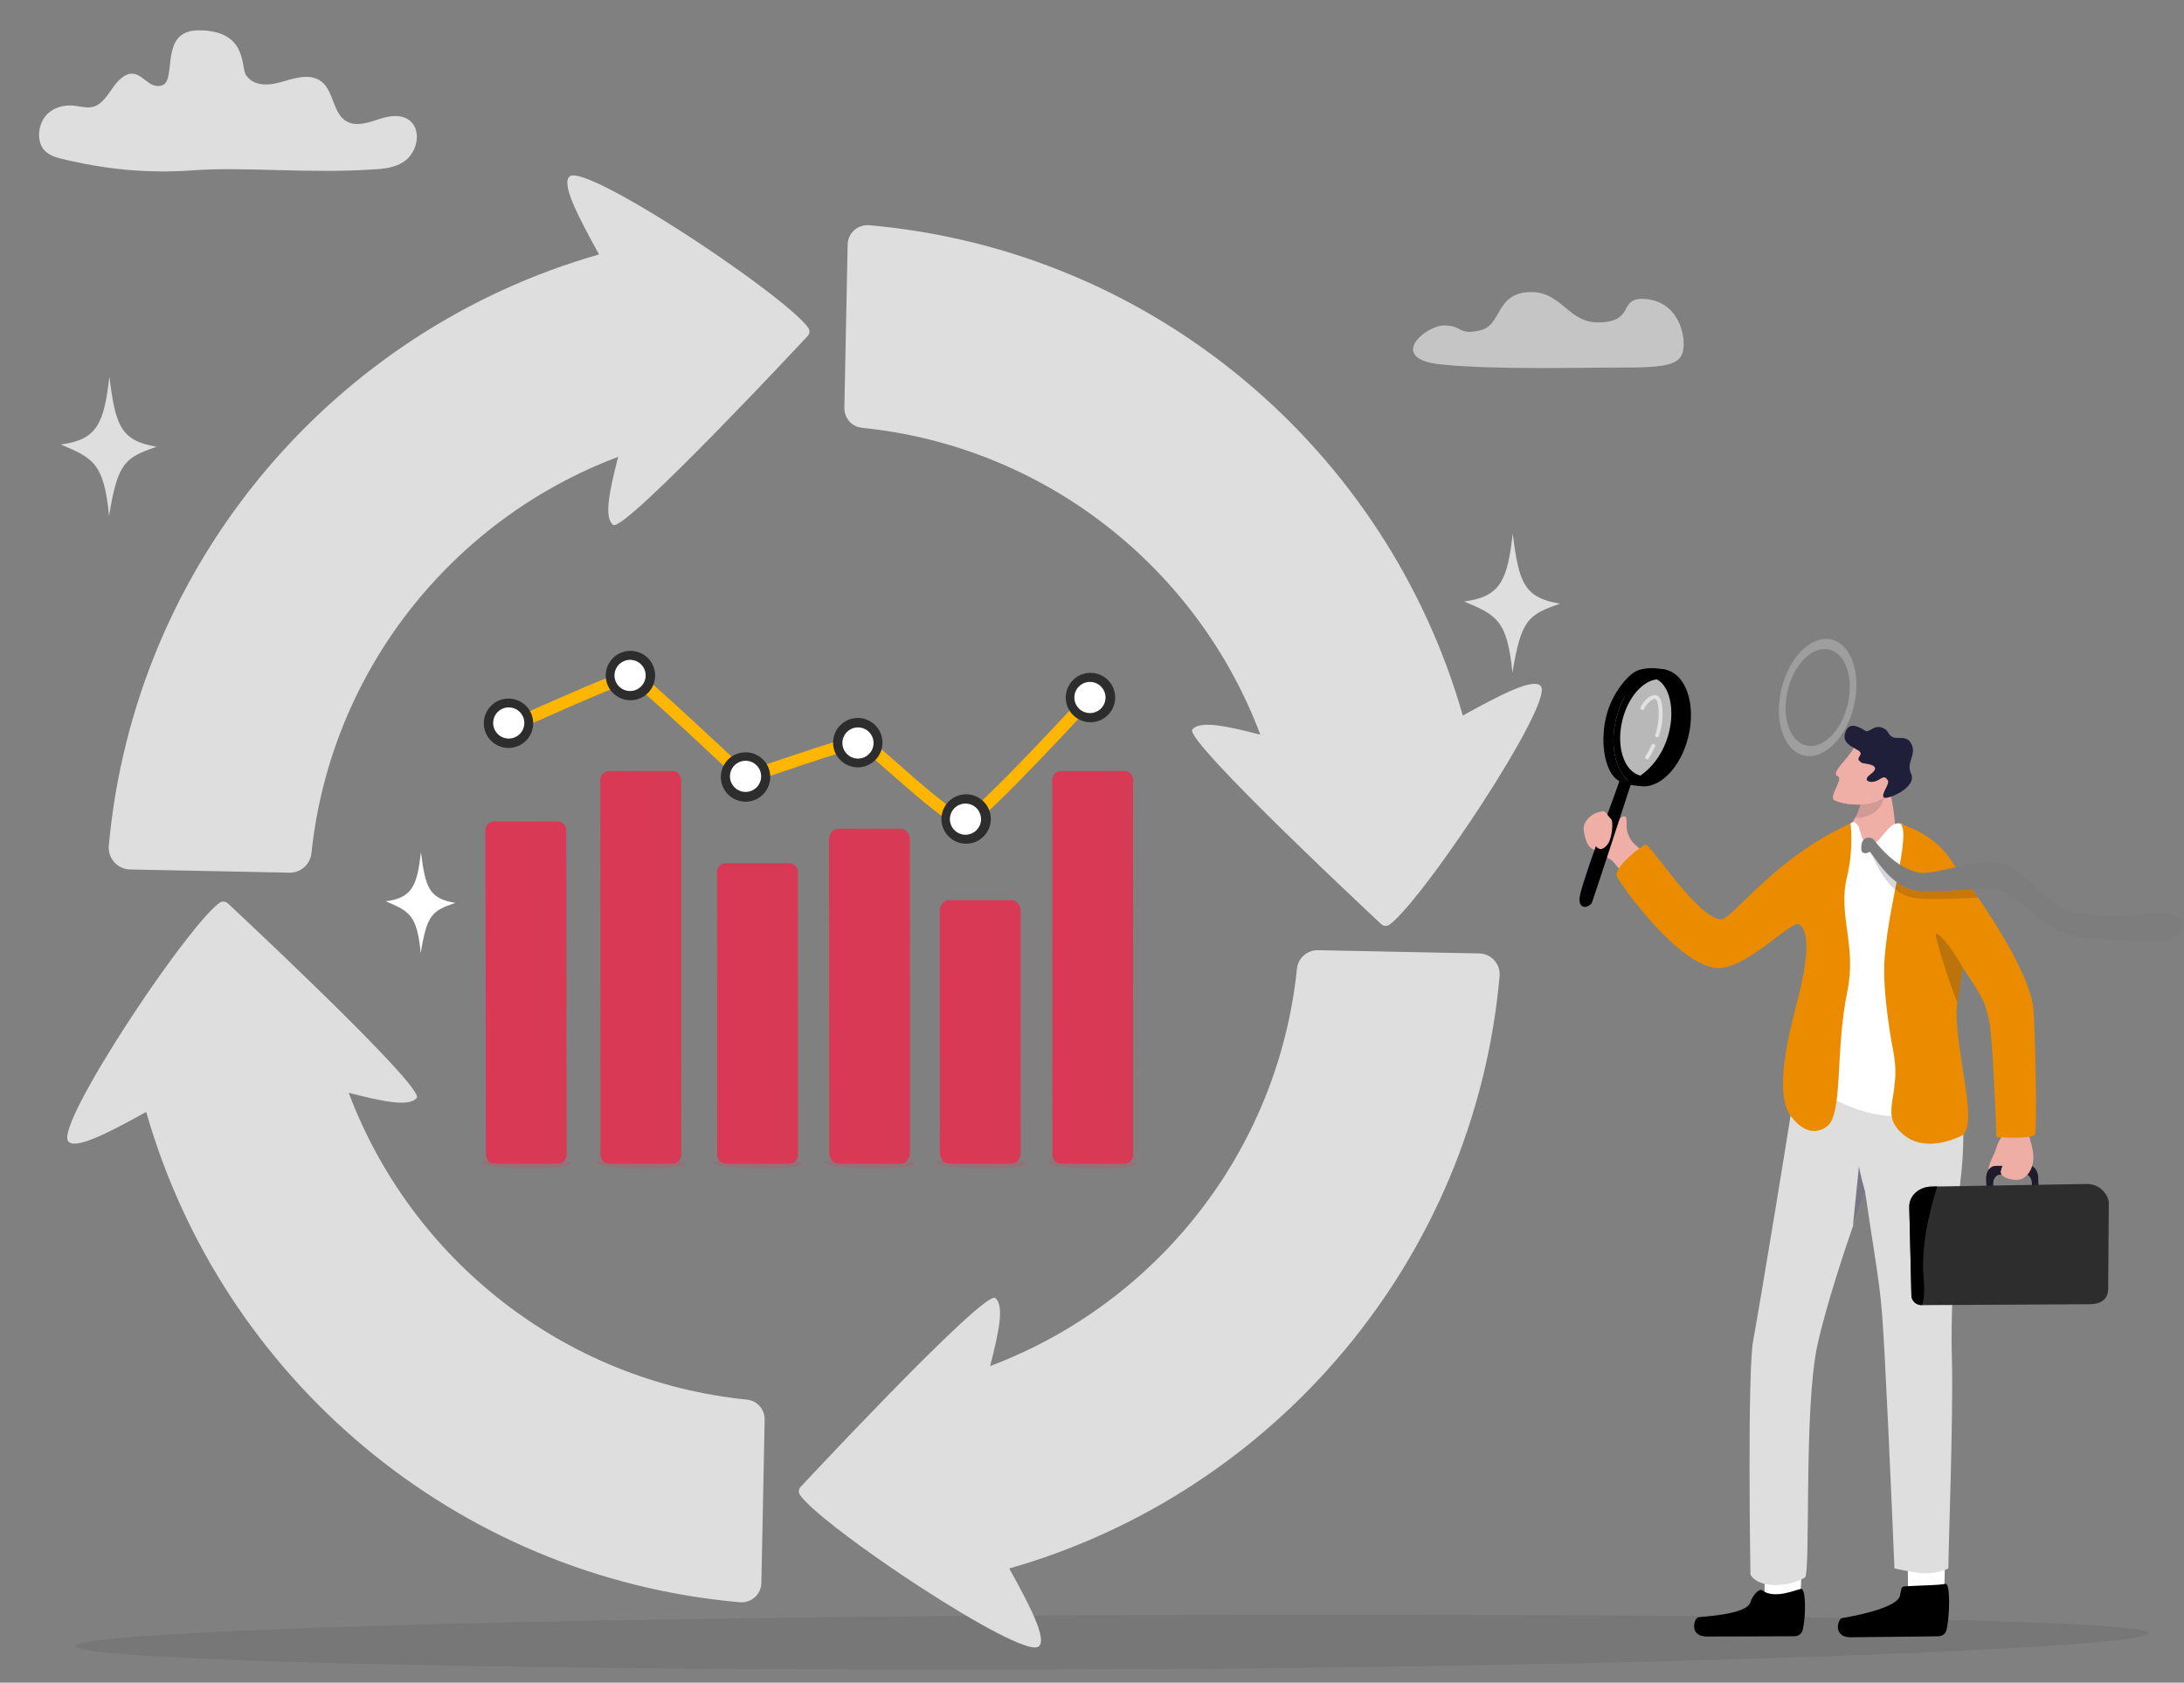 <?xml version="1.0" encoding="utf-8"?>
<!-- Generator: Adobe Illustrator 27.9.0, SVG Export Plug-In . SVG Version: 6.00 Build 0)  -->
<svg version="1.1" id="Layer_1" xmlns="http://www.w3.org/2000/svg" xmlns:xlink="http://www.w3.org/1999/xlink" x="0px" y="0px"
	 viewBox="0 0 1859.67 1433.15" style="enable-background:new 0 0 1859.67 1433.15;" xml:space="preserve">
<rect x="0" y="0" width="1859.67" height="1433.15" fill="#808080" stroke="none"/>
<style type="text/css">
	.st0{opacity:0.11;fill:#32323F;}
	.st1{fill:#DEDEDE;}
	.st2{fill:#EFAEA6;}
	.st3{opacity:0.15;}
	.st4{opacity:0.72;fill:#FFFFFF;}
	.st5{opacity:0.26;fill:#0D0D1E;}
	.st6{opacity:0.24;fill:#FFFFFF;}
	.st7{opacity:0.58;fill:none;stroke:#FFFFFF;stroke-width:3.313;stroke-linecap:round;stroke-miterlimit:10;}
	.st8{opacity:0.2;fill:#0D0D1E;}
	.st9{fill:#FFFFFF;}
	.st10{opacity:0.54;fill:#1F1F39;}
	.st11{opacity:0.35;fill:#1F1F39;}
	.st12{opacity:0.46;fill:#1F1F39;}
	.st13{opacity:0.14;fill:#1F1F39;}
	.st14{fill:#201B2C;}
	.st15{fill:#EEADA5;}
	.st16{fill:#2D2D2D;}
	.st17{fill:#EB8C00;}
	.st18{fill:#1F1F39;}
	.st19{opacity:0.22;fill:#1F1F39;}
	.st20{opacity:0.18;fill:#1F1F39;}
	.st21{fill:#7D7D7D;}
	.st22{opacity:0.23;fill:#D93954;}
	.st23{fill:#D93954;}
	.st24{opacity:0.11;fill:#D93954;}
	.st25{fill:none;stroke:#FFB600;stroke-width:10.329;stroke-linecap:round;stroke-linejoin:round;stroke-miterlimit:10;}
	.st26{opacity:0.74;fill:#DEDEDE;}
</style>
<path class="st0" d="M1829.66,1390.95c0.05,12.71-416.31,29.03-896.11,30.83s-868.8-7.05-868.84-19.76
	c-0.05-12.71,388.87-24.48,868.67-26.27S1829.61,1378.24,1829.66,1390.95z"/>
<g>
	<path class="st1" d="M688.22,279.17c-4.3-6-15.38-15.84-30.29-27.49v0c-5.9-4.61-12.42-9.52-19.34-14.57
		c-16.2-11.84-34.68-24.55-53.1-36.53c-0.01,0-0.01,0-0.01,0c-46.45-30.18-92.43-55.64-100.15-50.49
		c-8.3,5.56,7.59,35.51,24.75,66.62c0,0,0,0,0,0c0,0,0,0,0,0C284.8,280.96,114.71,478.55,92.65,720.27
		c-0.98,10.73,7.34,20.05,18.11,20.26l135.61,2.74c9.63,0.19,17.82-7.01,18.82-16.58C281.54,570.88,385.63,442,526.37,389.11
		c0,0,0,0,0,0c-7.26,28.34-12.39,51.51-4.34,57.93c4.61,3.68,46.97-37.53,88.02-79.49c0.89-0.91,1.78-1.82,2.67-2.73
		c9.61-9.84,19.09-19.67,27.96-28.92c5.58-5.83,10.93-11.43,15.89-16.65c14.87-15.65,26.4-27.95,31.19-33.08
		C689.56,284.25,689.75,281.32,688.22,279.17z"/>
	<path class="st1" d="M636.08,1192.09c-156.52-15.8-286.09-120.12-339.16-261.34c0,0,0,0,0,0c28.34,7.26,51.51,12.39,57.93,4.34
		c3.68-4.61-37.53-46.97-79.49-88.02c-0.91-0.89-1.82-1.78-2.73-2.67c-9.86-9.62-19.71-19.12-28.97-28
		c-5.81-5.57-11.39-10.89-16.6-15.84c-15.65-14.87-27.95-26.4-33.08-31.19c-1.93-1.8-4.86-2-7.01-0.46
		c-6,4.3-15.84,15.38-27.49,30.29h0c-4.61,5.9-9.52,12.42-14.57,19.34c-11.84,16.2-24.56,34.68-36.53,53.1c0,0.01,0,0.01,0,0.01
		c-30.18,46.45-55.64,92.43-50.49,100.15c5.56,8.3,35.51-7.59,66.62-24.75c0,0,0,0,0,0c0,0,0,0,0,0
		c64.42,225.87,262.85,396.25,505.42,417.6c9.73,0.86,18.17-6.65,18.37-16.42l2.81-139.06
		C651.29,1200.43,644.76,1192.97,636.08,1192.09z"/>
	<path class="st1" d="M1259.58,812.06l-137.26-2.77c-9.2-0.19-17.04,6.69-17.98,15.84c-16.09,156.15-120.28,285.36-261.25,338.34
		c0,0,0,0,0,0c7.26-28.34,12.39-51.51,4.34-57.93c-4.61-3.68-46.97,37.53-88.02,79.49c-0.82,0.84-1.64,1.67-2.45,2.51
		c-9.68,9.91-19.24,19.82-28.17,29.14c-5.58,5.83-10.92,11.43-15.89,16.65c-14.87,15.65-26.4,27.95-31.19,33.08
		c-1.8,1.93-2,4.86-0.46,7.01c4.3,6,15.38,15.84,30.29,27.49v0c6.12,4.78,12.89,9.88,20.1,15.13
		c16.02,11.68,34.21,24.19,52.34,35.97c0.01,0,0.01,0,0.01,0c46.45,30.18,92.43,55.64,100.15,50.49c8.3-5.56-7.59-35.51-24.75-66.62
		c0,0,0,0,0,0c0,0,0,0,0,0c225.57-64.33,395.8-262.32,417.52-504.45C1277.8,821.17,1269.87,812.27,1259.58,812.06z"/>
	<path class="st1" d="M1312.19,584.69c-5.56-8.3-35.51,7.59-66.62,24.75c0,0,0,0,0,0c0,0,0,0,0,0
		c-64.42-225.87-262.85-396.25-505.42-417.6c-9.73-0.86-18.18,6.65-18.37,16.42l-2.81,139.05c-0.18,8.73,6.35,16.19,15.04,17.07
		c156.52,15.8,286.09,120.12,339.16,261.34c0,0,0,0,0,0c-28.34-7.26-51.51-12.39-57.93-4.34c-3.68,4.61,37.53,46.97,79.49,88.02
		c0.84,0.82,1.67,1.64,2.51,2.45c9.81,9.58,19.61,19.04,28.85,27.89c5.93,5.69,11.63,11.12,16.94,16.17
		c15.65,14.87,27.95,26.4,33.08,31.19c1.93,1.8,4.86,2,7.01,0.46c6-4.3,15.84-15.38,27.49-30.29h0c4.64-5.94,9.58-12.5,14.67-19.47
		c11.81-16.17,24.49-34.6,36.43-52.97c0-0.01,0-0.01,0-0.01C1291.89,638.39,1317.34,592.41,1312.19,584.69z"/>
</g>
<g>
	<path class="st2" d="M1356.16,723.2c2.59,1.04,7.26,3.87,9.25,5.41c2.68,2.06,6.01,2.6,8.64,5.78c0.66,0.79,1.32,1.61,2.02,2.47
		c0.77,0.95,1.49,1.81,2.19,2.61c4.6,5.24,7.97,7.55,12.41,11.6c0,0,18.13-14.93,16.37-18.56c-1.08-2.23-4.84-4.87-9.01-8.16
		c-1.74-1.38-3.56-2.87-5.28-4.5c-0.86-0.8-1.7-1.64-2.48-2.52c-1.76-1.95-3.03-4.46-4.01-7.04c-2.97-7.77,1.05-16.03-4.13-14.86
		c-5.15,1.17-1.55,9.43-15.42-3.22c-3.75-3.42-17,3.16-18.21,12.23C1348.13,707.05,1350.02,720.73,1356.16,723.2z"/>
	<g>
		<path d="M1404.71,668.21c0,0-3.43,1.25-9.11,1.12c-2.09-0.05-4.47-0.28-7.11-0.83c-1.96-0.41-4.05-0.99-6.25-1.8
			c-0.74-0.27-1.5-0.57-2.26-0.9c-0.36-0.15-0.72-0.33-1.07-0.51c-9.3-4.94-14.04-20.75-13.53-37.95c0.12-4.06,0.53-8.21,1.25-12.3
			c3.93-22.52,18.46-38.8,25.57-42.91c4.67-2.7,13.58-4.26,25.23-1.9c0.53,0.11,1.08,0.22,1.62,0.35l-0.93,6.35l-0.35,2.38
			l-0.73,4.97l-9.82,66.89l-1.37,9.32l-0.48,3.28L1404.71,668.21z"/>
		<ellipse transform="matrix(0.237 -0.972 0.972 0.237 470.642 1839.987)" cx="1406.3" cy="620.47" rx="45.16" ry="26.52"/>
		
			<ellipse transform="matrix(0.237 -0.972 0.972 0.237 474.654 1839.106)" class="st3" cx="1407.75" cy="617.48" rx="45.16" ry="26.52"/>
		<path class="st4" d="M1396.78,660.62c-3.61,2.54-6.9,4.01-9.86,4.59c-11.53-9.11-16.32-30.66-10.73-53.3
			c1.67-6.73,4.09-12.93,7.06-18.38c0,0,0,0,0,0c13.89-10.83,24.4-16.06,24.4-16.06c1.1,0.27,2.15,0.67,3.14,1.18
			C1429.36,588.21,1428.77,638.1,1396.78,660.62z"/>
		<path class="st5" d="M1382.24,666.7c-1.21,0.55-2.69,1.06-4.32,1.52c0.47-1.37,0.8-2.37,0.99-2.93
			c-9.3-4.94-14.04-20.75-13.53-37.95c3.05,15.57,10.76,31.82,18.48,34.99l0,0c1.19,0.49,1.69,1.06,1.64,1.66
			c-0.02,0.2-0.09,0.4-0.22,0.61C1384.82,665.3,1383.74,666.02,1382.24,666.7z"/>
		<path d="M1437.53,627.78c6.73-27.21-1.55-52.82-18.49-57.21c-0.54-0.14-1.08-0.26-1.62-0.35c-12.3-2.12-25.53,7.42-34.17,23.3
			c0,0,0,0,0,0c-2.97,5.45-5.39,11.65-7.06,18.38c-5.07,20.52-1.61,40.14,7.66,50.42c0.53,0.59,1.07,1.14,1.64,1.66
			c0.46,0.43,0.94,0.84,1.43,1.22c2.32,1.84,4.92,3.17,7.76,3.9c0.3,0.08,0.61,0.15,0.92,0.21
			C1412.3,672.83,1430.92,654.5,1437.53,627.78z M1432.24,626.41c-0.54,2.19-1.18,4.31-1.9,6.35
			c-5.15,14.51-14.65,25.04-24.49,27.72c-3.03,0.83-6.09,0.91-9.06,0.14c-14.02-3.63-20.87-24.83-15.3-47.35
			c4.76-19.27,17.07-33.27,29.31-34.64c2.07-0.23,4.13-0.1,6.16,0.42c0.28,0.07,0.55,0.15,0.82,0.24
			c10.3,3.23,16.51,16.17,16.42,31.95C1434.15,616.1,1433.52,621.22,1432.24,626.41z"/>
		<path class="st6" d="M1578.41,602.02c6.73-27.21-1.55-52.82-18.49-57.21c-0.54-0.14-1.08-0.26-1.62-0.35
			c-12.3-2.12-25.53,7.42-34.17,23.3c0,0,0,0,0,0c-2.97,5.45-5.39,11.65-7.06,18.38c-5.07,20.52-1.61,40.14,7.66,50.42
			c0.53,0.59,1.07,1.14,1.64,1.66c0.46,0.43,0.94,0.84,1.43,1.22c2.32,1.84,4.92,3.17,7.76,3.9c0.3,0.08,0.61,0.15,0.92,0.21
			C1553.19,647.07,1571.81,628.74,1578.41,602.02z M1573.13,600.65c-0.54,2.19-1.18,4.31-1.9,6.35
			c-5.15,14.51-14.65,25.04-24.49,27.72c-3.03,0.83-6.09,0.91-9.06,0.14c-14.02-3.63-20.87-24.83-15.3-47.35
			c4.76-19.27,17.07-33.27,29.31-34.64c2.07-0.23,4.13-0.1,6.16,0.42c0.28,0.07,0.55,0.15,0.82,0.24
			c10.3,3.23,16.51,16.17,16.42,31.95C1575.03,590.34,1574.41,595.46,1573.13,600.65z"/>
		<path d="M1349.98,772.39c-2.54,0.27-4.98-1.2-5.05-6.5c-0.13-9.31,27.15-80.51,32.99-97.68c0.47-1.37,0.8-2.37,0.99-2.93
			c0.07-0.23,0.12-0.38,0.15-0.46c0.22-0.75,1.13-1.08,2.3-1.08c1.18,0,2.63,0.32,3.92,0.85c2.07,0.85,3.75,2.23,3.29,3.69
			c-0.02,0.05-0.04,0.12-0.07,0.22c-1.85,5.98-31.27,95.82-32.96,100.21C1354.91,770.3,1352.4,772.14,1349.98,772.39z"/>
		<g>
			<path class="st7" d="M1411.07,626.39c1.06-3.42,1.71-6.33,2.11-8.46c1.49-7.95,1.42-22.62-3.05-24.1
				c-4.47-1.48-10.59,6.31-11.64,9.22"/>
			<path class="st7" d="M1402.48,645.14c2.13-3.38,3.86-6.72,5.26-9.89"/>
		</g>
		<path class="st8" d="M1349.98,772.39c-2.54,0.27-4.98-1.2-5.05-6.5c-0.14-10.35,33.33-98.34,34.13-101.07
			c0.22-0.75,1.13-1.08,2.3-1.08C1376.11,679.47,1348.9,754.13,1349.98,772.39z"/>
	</g>
	<path class="st2" d="M1355.93,717.71c4.06,4.58,7.36,9.09,13.46,0.66c2.72-3.76,5.04-18.57,2.2-21.07s-3.93-6.15-6.84-6.49
		c-2.91-0.35-7.84,19.06-7.84,19.06L1355.93,717.71z"/>
	<g>
		<path class="st9" d="M1503.09,1363.75c-1.16-11.28-0.3-39.86-0.3-39.86l31.8-1.09l-1.71,42.92l-21.02,13.65L1503.09,1363.75z"/>
		<path d="M1443.62,1389.47c1,1.73,2.75,3.17,5.6,3.89c1.27,0.32,2.76,0.5,4.51,0.49c14.05-0.06,59.01-0.09,74.37-0.25
			c0.62-0.01,1.21-0.09,1.79-0.24c2.42-0.61,4.38-2.41,5-4.78c0.14-0.51,0.26-1.04,0.38-1.61c2.4-11.17,2.52-33.45-1.57-33.77
			c-0.11,0.02-0.22,0.05-0.33,0.08c-5.67,1.36-20.62,7.79-30.74,2.54c-0.73-0.37-1.44-0.81-2.12-1.32
			c-2.67-2.01-8.65,5.04-9.88,9.78c-2.82,10.84-38.3,12.23-44.62,13.21C1443.88,1377.81,1440.9,1384.73,1443.62,1389.47z"/>
	</g>
	<g>
		<path class="st9" d="M1625.28,1363.95c-1.23-11.27-0.54-39.86-0.54-39.86l31.79-1.26l-1.45,42.93l-20.94,13.76L1625.28,1363.95z"
			/>
		<path d="M1565.02,1386.67c0.24,2.66,1.54,5.26,4.73,6.69c0.33,0.15,0.69,0.29,1.07,0.41c1.46,0.48,3.26,0.75,5.44,0.72
			c11.57-0.15,44.15-0.45,63.85-0.71c4.2-0.06,7.82-0.11,10.52-0.16c3.21-0.06,5.99-2.13,6.75-5.07c0.14-0.52,0.26-1.09,0.38-1.7
			c2.37-11.6,3.06-37.63-1.02-37.92c-0.33,0.08-0.7,0.15-1.08,0.21c-5.86,1.02-17.54,1.07-31.02,1.82
			c-0.94,0.05-1.89,0.11-2.85,0.17c-3.43,0.22-2.8,3.36-4,8.1c-2.71,10.87-43.09,17.92-49.4,18.95
			C1566.75,1378.45,1564.64,1382.61,1565.02,1386.67z"/>
	</g>
	<path class="st1" d="M1670.79,990.93c-0.4,5.1-0.94,10.65-1.67,16.73c-2.74,22.79-8.52,99.68-7.11,148.51
		c1.41,48.6-2.98,162.28-2.98,179.69c-15.06,6.47-24.38,4.45-45.9,0c0,0-3.82-93.8-8.06-175.92c-3.44-66.68-4.43-59.99-16.93-144.9
		l-0.01,0.01c-0.14,0.39-3.19,8.66-7.62,21.39c-9.49,27.17-25.34,74.63-32.94,108.99c-11.85,53.61-5.66,193.36-10.62,198.18
		c-14.77,8.53-39.78,9.36-46.45-2.49c0,0-2.83-172.81,2.43-199.88c3.56-18.4,33.63-198.76,40.34-247.21
		c0,0,132.45-28.31,136.51,16.04c0.55,6.06,0.72,11.42,0.64,16.53c-0.1,6.89,0.28,13.27,0.66,20.26
		C1671.71,958.31,1672.32,971.36,1670.79,990.93z"/>
	<path class="st10" d="M1588.14,1015.05l-0.01,0.01c-0.14,0.39-5.96,16.46-10.4,29.18l5.2-51.31
		C1582.94,992.93,1582.76,996,1588.14,1015.05z"/>
	<path class="st11" d="M1670.3,945.91c-1.1-0.24-52.15-10.91-59.05-35.96c0,0,44.38,3.74,58.58,5.23
		C1670.45,926.61,1670.75,939.44,1670.3,945.91z"/>
	<path class="st12" d="M1559.8,1011.64c0,0-0.02,0.02-0.05,0.05c-0.15-0.24-0.21-0.35-0.22-0.39
		C1559.59,1011.35,1559.8,1011.64,1559.8,1011.64z"/>
	<path class="st2" d="M1586.9,666.59l0.15,2.09c0,0-0.47,4.55-1.56,10.18c-1.19,6.18-3.13,13.67-6,17.92
		c-3.14,4.66-3.46,12.46-10.81,19.04c-5.5,4.92,14.54,23.63,14.54,23.63l29.79-18.2c2.61-11.29-0.56-32.47-2.71-42.8
		c-2.38-11.47-10.2-23.03-10.2-23.03L1586.9,666.59z"/>
	<path class="st13" d="M1585.49,678.86c-1.19,6.18-3.13,13.67-6,17.92c19.5-0.23,26.58-14.85,23.39-20.09
		c-2-3.26-10.08,0.85-10.08,0.85L1585.49,678.86z"/>
	<path class="st9" d="M1619.68,701.82c-11.95-4.67-18.12,18.5-28.2,18.14c-6.12-0.22-7.09-14.08-9.66-17.15
		c-1.58-1.89-3.03-3.97-6.12-1.48c-62.93,50.63-16.85,212.64-25.16,221.86c-6.8,7.54,39.28,30.91,70.22,27.13
		c42.43-5.19,44.69-49.5,44.4-58.05c-0.29-8.55-11.43-154.49-11.43-154.49S1636.37,720,1619.68,701.82z"/>
	<g>
		<path class="st14" d="M1693.51,996.13c0.01,0,0.01-0.01,0.01-0.01c0.07-0.1,0.14-0.19,0.22-0.27c1.15-1.46,2.67-2.44,4.36-2.7
			c0.12-0.02,0.24-0.03,0.35-0.04c0.15-0.02,0.29-0.02,0.44-0.03l5.48-0.12c0.01,0,0.01,0,0.02-0.01l0.01,0l0.23,0
			c0.01,0,0.01,0,0.02,0l0.42-0.01l6.06-0.13l16.17-0.37c1.08-0.02,2.12,0.25,3.06,0.74c2.93,1.52,5.06,5.25,5.19,9.67l0.19,6.27
			l0.3,9.95c0.01,0.09-0.05,0.14-0.14,0.15l-5.28,0.12c-0.08,0-0.16-0.05-0.15-0.13l-0.3-9.98l0-0.01l-0.04-1.44
			c-0.09-3.27-1.66-6.05-3.82-7.2c-0.72-0.4-1.52-0.61-2.36-0.59l-13.68,0.31l-5.91,0.14l-0.01,0l-1.64,0.04
			c-1.57,0.03-2.97,0.87-3.97,2.22c-0.9,1.17-1.5,2.74-1.67,4.48c-0.04,0.42-0.06,0.85-0.04,1.28l0,0.07l0.04,1.25l0.31,10.11
			l0,0.07c0.01,0.07-0.06,0.14-0.15,0.14l-5.28,0.12c-0.08,0-0.16-0.05-0.15-0.13l0-0.07l-0.31-10.14l-0.18-6.02
			C1691.18,1000.83,1692.05,998.09,1693.51,996.13z"/>
		<path class="st15" d="M1705.14,964.98c-0.06,0.01-0.11,0.06-0.12,0.12c-0.93,5.97-2.64,4.36-5.01,12.15
			c-2.39,7.84-9.61,18.69-5.3,19.97c4.31,1.28,7.7-3.41,9.82-4.34s-2.74,3.63-0.22,7.47c2.52,3.84,13.36,6.17,18.32,3.24
			c4.97-2.93,8.45-8.94,8.78-16.79s-3.63-18.56-4.42-22.02C1726.21,961.49,1706.74,964.71,1705.14,964.98z"/>
		<path class="st14" d="M1693.5,996.09c0.01,0,0.01-0.01,0.01-0.01l0-0.01c0.06-0.08,0.12-0.16,0.19-0.24
			c1.15-1.47,2.69-2.48,4.4-2.75c0.12-0.02,0.24-0.03,0.35-0.04c0.15-0.02,0.29-0.02,0.44-0.03l5.5-0.07l0.01,0l0.23,0
			c0.01,0,0.01,0,0.02,0c0.08,0.01,0.14,0.09,0.12,0.18l-0.43,1.5l0,0.01l-0.01,0.04l-0.01,0.03l-0.73,2.58l-0.01,0.05l0,0.02
			l-0.88,3.03c-1.57,0.04-2.96,0.88-3.97,2.22l0,0.01c-0.91,1.19-1.52,2.77-1.67,4.54c-0.04,0.42-0.06,0.85-0.04,1.28l0,0.07
			l0.05,1.25l0.3,10.11l0,0.03c-0.01,0.07-0.07,0.11-0.15,0.12l-5.28,0.12c-0.08,0.01-0.16-0.06-0.15-0.14l-0.31-10.14l-0.19-6.08
			C1691.18,1000.78,1692.04,998.05,1693.5,996.09z"/>
		<g>
			<path class="st16" d="M1625.75,1028.21l1.82,75.3c0.11,4.55,4.12,8.17,8.95,8.09l0.11,0l142.85-0.77
				c16.11-0.28,15.75-10.99,15.64-15.46l0.54-71.2c-0.11-4.48-6.13-16.14-19.01-15.75l-127.08,2.14l-4.77,0.08
				C1634.31,1010.82,1625.51,1018.1,1625.75,1028.21z"/>
			<path d="M1625.75,1028.21l1.82,75.3c0.11,4.55,4.12,8.17,8.95,8.09l0,0c0.06,0,0.12-0.04,0.14-0.1
				c1.52-4.49,2.39-11.54,1.34-22.59c-2.54-26.82,4.89-57.38,11.51-78.17c0.03-0.09-0.05-0.18-0.15-0.18l-4.56,0.07
				C1634.31,1010.82,1625.51,1018.1,1625.75,1028.21z"/>
		</g>
	</g>
	<path class="st17" d="M1461.14,824.42c24.82,2.54,64.3-41.08,70.71-37.27c13.73,8.15,0.99,55.24-0.38,61.3
		c-3.52,15.54-23.75,80.38-6.09,102.85c11.23,14.28,21.82,14.16,30.1,8.25c14.2-10.14,6.96-64.22,17.51-115.17
		c8.15-39.39-8.21-64.96-0.31-97.38c5.99-24.53,3.03-45.67,3.03-45.67c-66.37,29.99-101.07,82.83-110.7,81.76
		c-20.65-2.3-60.23-65.29-64.03-63.74c-3.8,1.55-28,19.97-24.01,27.5C1381.67,755.73,1428.47,821.08,1461.14,824.42z"/>
	<path class="st17" d="M1670.52,967.23c-19.28,9.03-41.31,11.53-55.44-6.7c-2.47-3.19-3.74-6.43-4.27-9.86
		c-1.96-12.82,6.48-28.32,1.49-54.26c-3.51-18.25-8.47-50.8-7.9-72.96c1.24-47.12,25.14-118.01,12.8-122.23
		c0.98,0.33,1.95,0.68,2.9,1.03c53.51,19.65,58.64,61.25,51.04,121.68c-0.95,7.62-2.11,15.53-3.4,23.74
		c-0.5,1.81-0.88,3.77-1.15,5.85C1662.06,887.95,1686.12,957.09,1670.52,967.23z"/>
	<path class="st17" d="M1623.68,759.33c66.3,88.36,65.77,91.7,69.68,108.07c3.91,16.37,6.56,101,6.56,101s30.54,2.42,32.81-2.36
		c2.27-4.79-0.15-97.21-1.31-107.14c-5.14-44-73.97-132.93-83.24-140.83c-9.27-7.9-32.25,8.42-29.6,24.62
		C1621.23,758.88,1623.68,759.33,1623.68,759.33z"/>
	<g>
		<path class="st2" d="M1578.75,636.37c-4.06,8.69-20.13,22.23-14.04,24.47c6.09,2.24-8.6,18.35-2.21,20.97
			c15.49,6.34,37.17,3.16,41.98-3.62c4.81-6.79,11.5-28.25,11.5-28.25L1578.75,636.37z"/>
		<path class="st2" d="M1603.8,679c-4.5,4.73-17.47,7.4-29.96,5.74c-3.93-0.52-7.8-1.48-11.35-2.93c-3.78-1.55-0.2-7.79,2.1-13.11
			c1.6-3.69,2.6-6.94,0.1-7.86c-3.28-1.21-0.14-5.68,4.09-10.91c4.2-0.7,9.58-0.95,15.61-0.89c9.58,0.1,20.76,0.95,31.25,1.91
			c-1.39,4.34-6.99,21.33-11.17,27.23C1604.28,678.46,1604.05,678.74,1603.8,679z"/>
		<path class="st18" d="M1591.71,650.99c-5.16-1.26-5.74-0.15-8.59-3.11s4.9-5.49-1.17-8.95c-6.07-3.47-13.01-6.5-10.97-14.11
			c2.96-11.02,11.82-5.84,17.23-2.43c3.48,2.19,7.42-5.62,14.83-2.47c5.81,2.47,3.85,5.65,8.93,8.08
			c3.07,1.47,11.21-1.44,14.76,4.22c6.59,10.49-4.3,16.33,0.56,26.72c5.67,12.12-21.94,23.22-23.5,20.06
			c-1.82-3.69,5.68-11.28,3.64-14.47c-3.08-4.81-4.95-1.39-9.77,0.64c-5.15,2.17-12.28-0.24-5.19-5.48
			C1599.56,654.45,1596.38,652.13,1591.71,650.99z"/>
	</g>
	<path class="st19" d="M1671.13,823.95c-0.95,7.62-2.11,15.53-3.4,23.74c-0.5,1.81-0.88,3.77-1.15,5.85
		c-1.7-4.16-3.44-8.77-5.15-13.52c-5.92-16.54-11.35-34.89-13.04-42.69c-1-4.65,3.93-0.89,10.4,7.47
		C1662.67,809.8,1667.1,816.46,1671.13,823.95z"/>
	<g>
		<path class="st20" d="M1591.56,724.56c1.21-0.7,9.72,24.76,24.04,34.42c3.95,2.67,8.3,4.7,12.98,5.51
			c13.69,2.37,38.16,0.59,55.77,0.1c-4.97-6.23-9.52-14.05-14.75-23.5c-13.06,2.96-30.65,10.01-37.75,8.35
			c-5.27-1.23-10.13-3.43-14.55-6.17c-8.32-5.14-15.1-12.17-20.15-18.19c-2.57-3.07-2.52-7.31-5.98-7.84
			C1586.58,716.53,1590,725.45,1591.56,724.56z"/>
		<path class="st21" d="M1585.15,718.84c0.41-2.37,2.39-6.06,6.97-5.35c3.45,0.53,3.56,2.11,6.13,5.18
			c7.74,9.22,19.54,20.81,34.7,24.36c15.16,3.54,52.78-14.65,74.91-6.71c22.13,7.94,26.49,31.03,58.67,40.41
			c32.18,9.38,69.24-1.87,78.72,1.03c9.48,2.9,15.08,5.87,14.35,10.05c-0.73,4.17-6.35,10.58-13.5,12.8
			c-7.15,2.22-67.62,0-83.18-4.09c-25.41-6.68-44.69-34.67-61.16-38.14c-16.46-3.47-52.7,3.07-72.08-0.29
			c-21.61-3.75-36.14-33.46-37.7-32.57c-1.56,0.89-3,1.76-5.71,0.68C1584.43,725.45,1584.74,721.21,1585.15,718.84z"/>
	</g>
</g>
<g>
	<g>
		<path class="st22" d="M797.39,990.21c0,2.32,18.04,5.01,38.82,5.01c20.78,0,37.63-1.88,37.63-4.2c0-2.32-16.85-4.2-37.63-4.2
			C815.42,986.82,797.39,987.88,797.39,990.21z"/>
		<path class="st22" d="M702.18,990.21c0,2.32,18.04,5.01,38.82,5.01c20.78,0,37.63-1.88,37.63-4.2c0-2.32-16.85-4.2-37.63-4.2
			C720.22,986.82,702.18,987.88,702.18,990.21z"/>
		<path class="st22" d="M606.82,990.21c0,2.32,18.04,5.01,38.82,5.01c20.78,0,37.63-1.88,37.63-4.2c0-2.32-16.85-4.2-37.63-4.2
			C624.86,986.82,606.82,987.88,606.82,990.21z"/>
		<path class="st22" d="M507.39,990.21c0,2.32,18.04,5.01,38.82,5.01c20.78,0,37.63-1.88,37.63-4.2c0-2.32-16.85-4.2-37.63-4.2
			C525.43,986.82,507.39,987.88,507.39,990.21z"/>
		<path class="st22" d="M409.84,990.21c0,2.32,18.04,5.01,38.82,5.01c20.78,0,37.63-1.88,37.63-4.2c0-2.32-16.85-4.2-37.63-4.2
			C427.88,986.82,409.84,987.88,409.84,990.21z"/>
		<g>
			<path class="st23" d="M774.75,715.02l0.13,266.73c0,5.1-3.45,9.24-7.72,9.24l-53.35,0.02c-4.27,0-7.73-4.13-7.73-9.23
				l-0.13-266.73c0-5.1,3.45-9.24,7.72-9.24l53.35-0.02C771.28,705.78,774.74,709.92,774.75,715.02z"/>
			<path class="st24" d="M774.75,715.02l0.13,266.73c0,5.1-3.45,9.24-7.72,9.24l-11.44,0.01c-4.54-51.08-6.54-173.24-5.95-285.2
				l17.25-0.01C771.28,705.78,774.74,709.92,774.75,715.02z"/>
		</g>
		<g>
			<path class="st23" d="M800.21,775.87l0.06,205.91c0,5.1,3.46,9.23,7.73,9.23l53.35-0.02c4.27,0,7.72-4.14,7.72-9.24l-0.06-205.91
				c0-2.18-0.63-4.18-1.69-5.76c-1.42-2.12-3.6-3.48-6.04-3.47l-30.21,0.01l-23.13,0.01C803.67,766.63,800.21,770.77,800.21,775.87z
				"/>
			<path class="st24" d="M869.01,775.84l0.06,205.91c0,5.1-3.45,9.24-7.72,9.24l-11.44,0.01c-4.54-51.08-6.47-112.42-5.88-224.37
				l17.25-0.01C865.55,766.61,869.01,770.74,869.01,775.84z"/>
		</g>
		<g>
			<path class="st23" d="M610.6,742.32l0.11,241.57c0,3.94,3.46,7.13,7.73,7.13l41.91-0.02l11.44,0c4.26,0,7.72-3.2,7.72-7.13
				l-0.11-241.57c0-3.94-3.46-7.13-7.73-7.13l-17.25,0.01l-8.92,0l-27.17,0.01c-1.37,0-2.65,0.33-3.76,0.9c0,0,0,0,0,0
				C612.19,737.31,610.6,739.65,610.6,742.32z"/>
			<path class="st24" d="M679.4,742.29l0.11,241.57c0,3.94-3.46,7.13-7.72,7.13L660.35,991c0.78-32.86-10.41-217.79-5.93-255.83
				l17.25-0.01C675.94,735.16,679.4,738.35,679.4,742.29z"/>
		</g>
		<g>
			<path class="st23" d="M579.97,663.78l0.11,320.08c0,3.94-3.46,7.13-7.72,7.13l-53.35,0.02c-4.27,0-7.73-3.19-7.73-7.13
				l-0.11-320.08c0-3.94,3.46-7.13,7.73-7.13l53.35-0.02C576.51,656.65,579.97,659.84,579.97,663.78z"/>
			<path class="st24" d="M579.97,663.78l0.11,320.08c0,3.94-3.46,7.13-7.72,7.13L560.92,991c-0.13-13.14-8.13-299.5-5.93-334.34
				l17.25-0.01C576.51,656.65,579.97,659.84,579.97,663.78z"/>
		</g>
		<path class="st22" d="M892.22,990.21c0,2.32,18.04,5.01,38.82,5.01c20.78,0,37.63-1.88,37.63-4.2c0-2.32-16.85-4.2-37.63-4.2
			C910.26,986.82,892.22,987.88,892.22,990.21z"/>
		<g>
			<path class="st23" d="M964.8,663.78l0.11,320.08c0,3.94-3.46,7.13-7.72,7.13l-53.35,0.02c-4.27,0-7.73-3.19-7.73-7.13L896,663.81
				c0-3.94,3.46-7.13,7.73-7.13l53.35-0.02C961.34,656.65,964.8,659.84,964.8,663.78z"/>
			<path class="st24" d="M964.8,663.78l0.11,320.08c0,3.94-3.46,7.13-7.72,7.13L945.75,991c-0.13-13.14-8.13-299.5-5.93-334.34
				l17.25-0.01C961.34,656.65,964.8,659.84,964.8,663.78z"/>
		</g>
		<g>
			<path class="st23" d="M482.11,706.75l0.41,277.11c0,3.94-3.46,7.13-7.72,7.13l-53.35,0.02c-4.27,0-7.73-3.19-7.73-7.13
				l-0.41-277.11c0-3.94,3.46-7.13,7.73-7.13l53.35-0.02C478.64,699.63,482.1,702.82,482.11,706.75z"/>
			<path class="st24" d="M482.11,706.75l0.41,277.11c0,3.94-3.46,7.13-7.72,7.13L463.36,991c0.09-15.27-11.64-270.92-6.23-291.36
				l17.25-0.01C478.64,699.63,482.1,702.82,482.11,706.75z"/>
		</g>
	</g>
	<g>
		<g>
			<path class="st25" d="M930.4,591.54c0,0-94.22,103.02-107.9,107.8c-11.5,4.03-83.45-67.68-89.78-68.04
				c-6.37-0.36-98.02,31.26-98.02,31.26s-92.57-87.38-96.51-87.18c-9.1,0.46-105.96,44.48-105.96,44.48l-3.27,0.84"/>
			<g>
				<g>
					
						<ellipse transform="matrix(0.569 -0.822 0.822 0.569 -319.664 621.743)" class="st16" cx="433.2" cy="615.77" rx="21.03" ry="21.03"/>
				</g>
				<path class="st9" d="M446.16,618.6c-1.56,7.16-8.63,11.7-15.79,10.14c-7.16-1.56-11.7-8.63-10.14-15.79
					c1.56-7.16,8.63-11.7,15.79-10.14C443.18,604.36,447.72,611.43,446.16,618.6z"/>
			</g>
			<g>
				<g>
					
						<ellipse transform="matrix(0.511 -0.86 0.86 0.511 -232.078 742.797)" class="st16" cx="536.5" cy="575.28" rx="21.03" ry="21.03"/>
				</g>
				<path class="st9" d="M549.47,578.1c-1.56,7.16-8.63,11.7-15.79,10.14s-11.7-8.63-10.14-15.79c1.56-7.16,8.63-11.7,15.79-10.14
					C546.49,563.87,551.03,570.94,549.47,578.1z"/>
			</g>
			<g>
				<g>
					
						<ellipse transform="matrix(0.998 -0.069 0.069 0.998 -44.374 45.669)" class="st16" cx="634.85" cy="661.23" rx="21.03" ry="21.03"/>
				</g>
				<path class="st9" d="M647.81,664.05c-1.56,7.16-8.63,11.7-15.79,10.14c-7.16-1.56-11.7-8.63-10.14-15.79
					c1.56-7.16,8.63-11.7,15.79-10.14C644.83,649.82,649.37,656.89,647.81,664.05z"/>
			</g>
			<g>
				<g>
					
						<ellipse transform="matrix(0.984 -0.177 0.177 0.984 -100.377 139.112)" class="st16" cx="730.45" cy="632.83" rx="21.03" ry="21.03"/>
				</g>
				
					<ellipse transform="matrix(0.013 -1 1 0.013 88.245 1355.046)" class="st9" cx="730.45" cy="632.83" rx="13.27" ry="13.27"/>
			</g>
			<g>
				<g>
					
						<ellipse transform="matrix(0.249 -0.969 0.969 0.249 -58.12 1320.45)" class="st16" cx="822.1" cy="697.69" rx="21.03" ry="21.03"/>
				</g>
				<path class="st9" d="M835.07,700.51c-1.56,7.16-8.63,11.7-15.79,10.14c-7.16-1.56-11.7-8.63-10.14-15.79
					c1.56-7.16,8.63-11.7,15.79-10.14C832.09,686.28,836.63,693.35,835.07,700.51z"/>
			</g>
			<g>
				<g>
					
						<ellipse transform="matrix(0.511 -0.86 0.86 0.511 -56.623 1088.676)" class="st16" cx="928.08" cy="594.08" rx="21.03" ry="21.03"/>
				</g>
				<path class="st9" d="M941.05,596.9c-1.56,7.16-8.63,11.7-15.79,10.14c-7.16-1.56-11.7-8.63-10.14-15.79
					c1.56-7.16,8.63-11.7,15.79-10.14C938.06,582.67,942.61,589.74,941.05,596.9z"/>
			</g>
		</g>
	</g>
</g>
<path class="st1" d="M1328.34,514.16c-30.85-5.05-35.08-18.39-40.24-59.62c-4.56,38.99-9.88,53.72-41.38,57.73
	c27.26,11.52,36.84,15.7,41.1,60.89C1295.22,527.55,1301.3,523.59,1328.34,514.16z"/>
<path class="st9" d="M387.61,769c-22.36-3.66-25.43-13.33-29.17-43.21c-3.3,28.26-7.16,38.94-29.99,41.84
	c19.76,8.35,26.7,11.38,29.79,44.13C363.6,778.7,368.01,775.84,387.61,769z"/>
<path class="st26" d="M1229.7,277.18c-16.19,0-49.45,28.71-1.91,33.31c47.54,4.6,118.73,2.48,147.54,2.58
	c47.03,0.16,58.69-1.77,58.32-20.98c-0.22-11.12-6.36-34.37-31.15-37.28c-25.79-3.03-8.95,18.92-40.43,19.79
	c-26.81,0.74-31.44-25.37-57.63-25.81c-31-0.52-25.31,27.74-43.25,32.34C1241.46,286.18,1245.88,277.18,1229.7,277.18z"/>
<path class="st1" d="M163.44,145.12c-37.81,2.72-73.94-0.84-111.04-9.91c-5.69-1.39-11.72-3.25-15.58-8.41
	c-5.84-7.82-4.08-20.98,2.22-28.27c6.3-7.3,15.79-9.48,24.55-8.47c5.61,0.65,11.36,2.44,16.77,0.58
	c6.76-2.32,11.24-9.66,15.78-16.06c4.53-6.39,10.67-12.72,17.66-11.72c5.24,0.75,9.36,5.43,14.03,8.36
	c4.66,2.93,11.43,3.24,14.1-2.16c5.72-11.55-2.31-43.24,27.14-43.24c42.51,0,35.57,31.89,40.69,38.65c7.76,10.26,21.57,8,32.8,4.53
	c11.24-3.47,24.62-6.76,33.29,2.41c7.52,7.95,8.29,22.54,16.29,29.81c8.51,7.74,20.6,3.61,30.91,0.13
	c10.31-3.48,23.6-4.75,29.59,5.81c5.02,8.85,1.28,21.71-5.86,28.2c-7.13,6.49-16.54,8.07-25.51,8.72
	C263.02,148.27,210.15,141.76,163.44,145.12z"/>
<path class="st1" d="M133.38,380.47c-30.85-5.05-35.08-18.39-40.24-59.62c-4.56,38.99-9.88,53.72-41.38,57.73
	c27.26,11.52,36.84,15.7,41.1,60.89C100.26,393.86,106.34,389.91,133.38,380.47z"/>
</svg>
